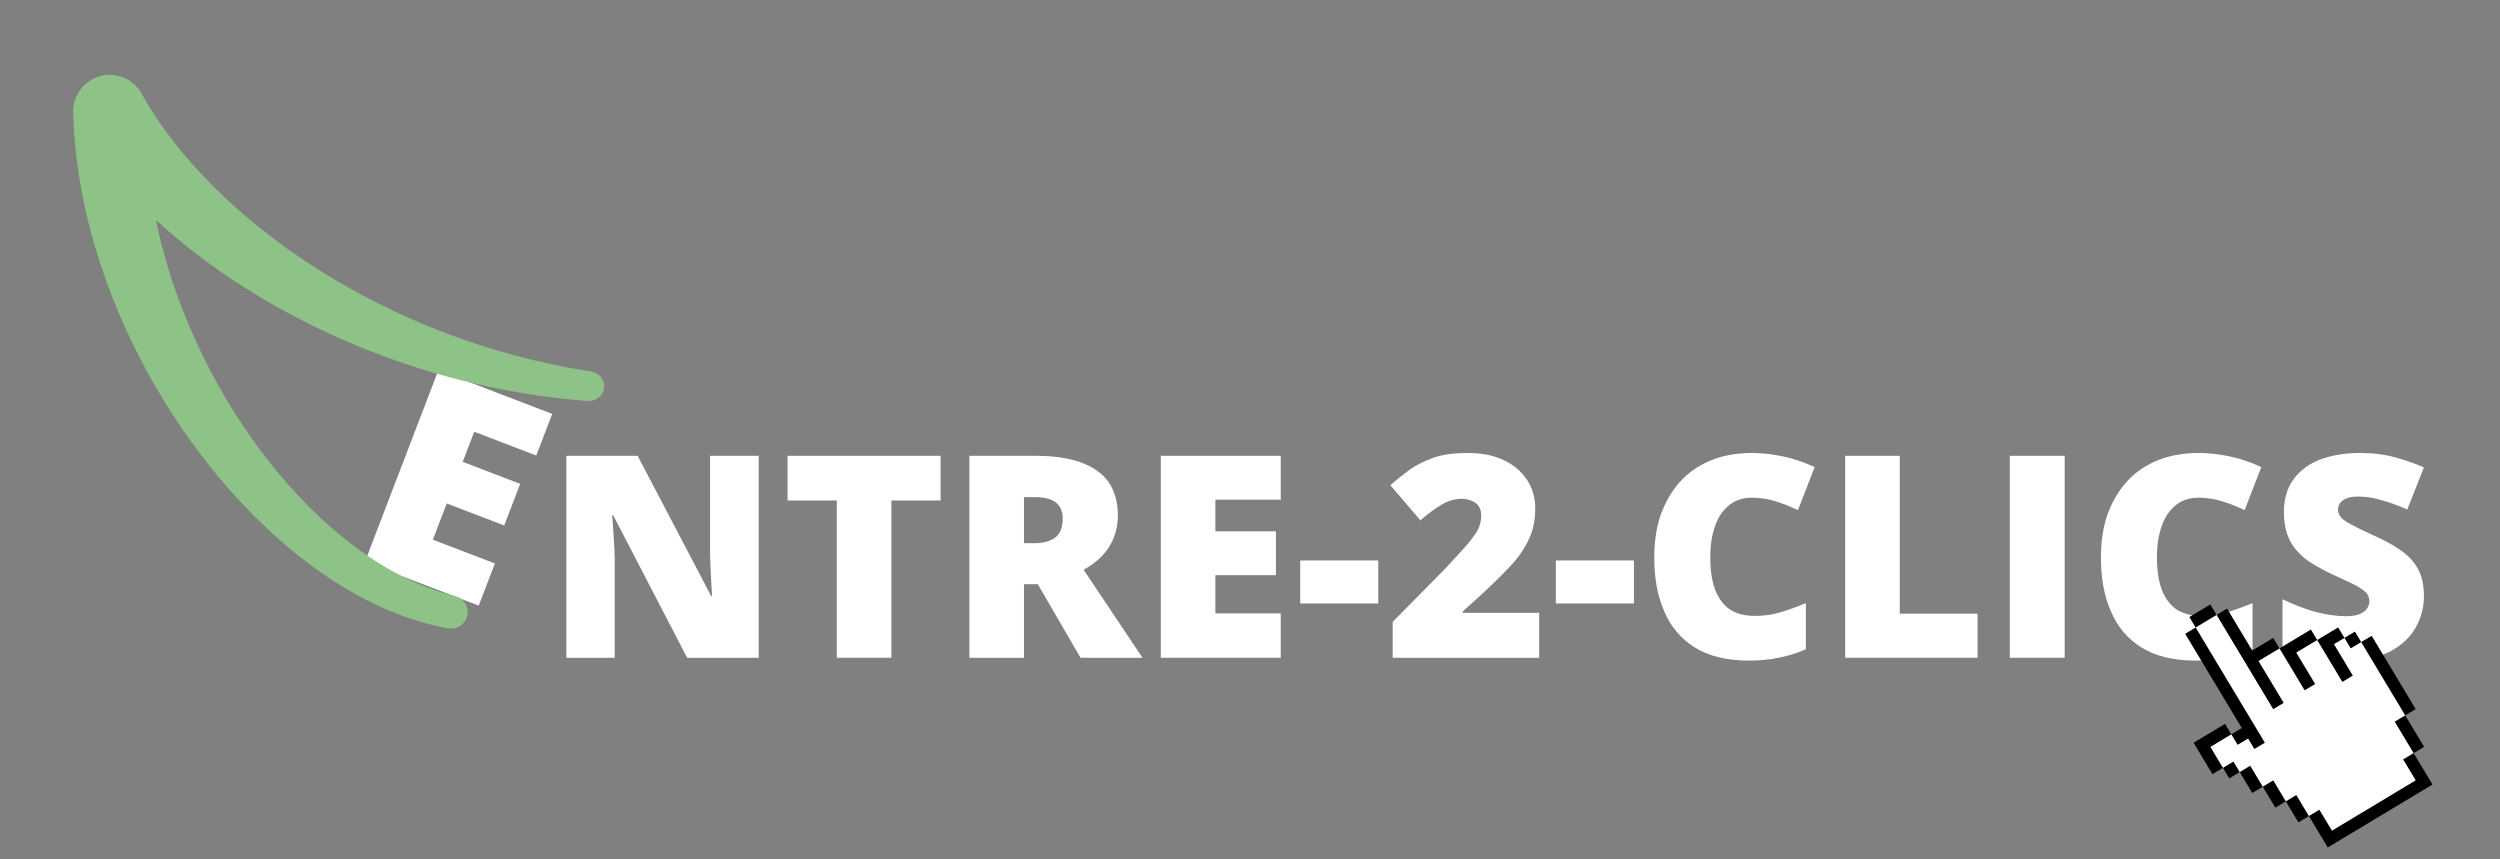 <?xml version="1.0" encoding="UTF-8" standalone="no"?>
<!DOCTYPE svg PUBLIC "-//W3C//DTD SVG 1.1//EN" "http://www.w3.org/Graphics/SVG/1.1/DTD/svg11.dtd">
<svg width="100%" height="100%" viewBox="0 0 4000 1375" version="1.1" xmlns="http://www.w3.org/2000/svg" xmlns:xlink="http://www.w3.org/1999/xlink" xml:space="preserve" xmlns:serif="http://www.serif.com/" style="fill-rule:evenodd;clip-rule:evenodd;stroke-linejoin:round;stroke-miterlimit:2;">
    <rect x="0" y="0" width="4000" height="1375" fill="#808080" stroke="none"/>
    <g transform="matrix(0.934,0.358,-0.358,0.934,675.828,560.092)">
        <g transform="matrix(460,0,0,460,0,349.492)">
            <path d="M0.501,-0L0.077,-0L0.077,-0.714L0.501,-0.714L0.501,-0.559L0.27,-0.559L0.27,-0.447L0.484,-0.447L0.484,-0.292L0.27,-0.292L0.27,-0.157L0.501,-0.157L0.501,-0Z" style="fill:white;fill-rule:nonzero;"/>
        </g>
    </g>
    <g transform="matrix(0.487,0,0,0.487,-69.005,-145.158)">
        <g transform="matrix(0.943,0,0,0.943,140.088,-85.768)">
            <path d="M544.687,1173.385C637.805,1624.572 910.794,2067.619 1238.004,2311.749C1393.957,2428.104 1519.758,2467.509 1585.454,2483.522C1585.448,2483.521 1585.428,2483.516 1585.423,2483.515C1589.099,2484.675 1592.909,2485.473 1596.453,2486.99C1599.898,2488.465 1603.199,2490.317 1606.284,2492.446C1609.322,2494.542 1612.158,2496.96 1614.734,2499.604C1617.294,2502.231 1619.608,2505.121 1621.621,2508.187C1623.635,2511.254 1625.368,2514.525 1626.763,2517.918C1628.166,2521.333 1629.259,2524.897 1629.976,2528.519C1631.1,2534.192 1631.082,2538.812 1631.079,2539.711L1629.889,2551.219C1628.73,2554.892 1627.93,2558.698 1626.412,2562.238C1624.937,2565.682 1623.084,2568.98 1620.956,2572.063C1618.859,2575.1 1616.441,2577.934 1613.797,2580.509C1611.169,2583.068 1608.279,2585.381 1605.213,2587.394C1602.147,2589.408 1598.875,2591.142 1595.482,2592.537C1592.067,2593.942 1588.504,2595.036 1584.883,2595.755C1581.206,2596.485 1577.44,2596.876 1573.691,2596.865C1566.932,2596.845 1566.949,2596.542 1560.295,2595.348C1026.745,2499.624 486.1,1873.072 313.257,1195.417C268.058,1018.208 258.552,878.887 256.576,794.562C256.458,789.495 257.203,782.568 257.315,781.529C257.771,777.297 258.45,773.083 259.331,768.918C259.745,766.959 261.915,756.696 266.93,745.07C267.711,743.259 271.806,733.764 278.848,723.489C279.956,721.873 285.789,713.363 294.56,704.695C303.332,696.027 311.91,690.295 313.54,689.207C323.897,682.287 333.44,678.304 335.261,677.545C346.945,672.668 357.233,670.62 359.197,670.229C363.372,669.397 367.593,668.768 371.831,668.363L384.832,667.778C389.152,668.024 393.49,668.053 397.793,668.517C402.022,668.972 406.232,669.651 410.393,670.532C412.351,670.946 422.604,673.117 434.224,678.131C436.034,678.912 445.523,683.007 455.795,690.05C457.411,691.158 465.918,696.99 474.586,705.762C483.254,714.533 488.988,723.112 490.077,724.741C494.226,730.947 497.32,736.861 499.298,740.996C743.501,1170.943 1342.772,1590.328 2056.395,1700.426C2060.434,1701.049 2060.437,1701.022 2060.666,1701.08C2064.062,1701.94 2067.554,1702.485 2070.853,1703.661C2073.826,1704.721 2090.808,1710.775 2100.709,1729.439C2102.254,1732.35 2103.542,1735.416 2104.502,1738.569C2105.997,1743.479 2106.378,1747.512 2106.452,1748.303L2106.371,1758.406C2105.642,1761.697 2105.244,1765.078 2104.185,1768.278C2103.144,1771.421 2101.751,1774.462 2100.102,1777.333C2098.928,1779.377 2092.592,1790.407 2078.831,1797.725C2075.858,1799.306 2072.731,1800.631 2069.518,1801.641C2066.255,1802.667 2062.884,1803.41 2059.486,1803.805C2053.146,1804.542 2053.127,1804.348 2046.764,1803.862C1458.303,1758.963 909.786,1508.433 544.687,1173.385Z" style="fill:rgb(141,195,134);"/>
        </g>
        <g transform="matrix(2.624,0,-0,2.624,-905.517,464.265)">
            <g transform="matrix(354.16,0,0,354.16,1080.942,760.239)">
                <path d="M0.757,-0L0.504,-0L0.243,-0.503L0.239,-0.503C0.24,-0.488 0.242,-0.469 0.243,-0.448C0.244,-0.426 0.246,-0.404 0.247,-0.382C0.248,-0.36 0.248,-0.34 0.248,-0.322L0.248,-0L0.077,-0L0.077,-0.714L0.329,-0.714L0.589,-0.218L0.592,-0.218C0.591,-0.233 0.59,-0.252 0.589,-0.272C0.588,-0.293 0.587,-0.314 0.586,-0.335C0.585,-0.356 0.585,-0.375 0.585,-0.391L0.585,-0.714L0.757,-0.714L0.757,-0Z" style="fill:white;fill-rule:nonzero;"/>
            </g>
            <g transform="matrix(354.16,0,0,354.16,1376.306,760.239)">
                <path d="M0.392,-0L0.199,-0L0.199,-0.556L0.025,-0.556L0.025,-0.714L0.566,-0.714L0.566,-0.556L0.392,-0.556L0.392,-0Z" style="fill:white;fill-rule:nonzero;"/>
            </g>
            <g transform="matrix(354.16,0,0,354.16,1585.551,760.239)">
                <path d="M0.311,-0.714C0.376,-0.714 0.43,-0.706 0.473,-0.69C0.516,-0.674 0.548,-0.651 0.57,-0.62C0.591,-0.588 0.602,-0.549 0.602,-0.503C0.602,-0.474 0.597,-0.448 0.587,-0.424C0.578,-0.4 0.564,-0.379 0.546,-0.36C0.528,-0.341 0.506,-0.325 0.481,-0.311L0.689,-0L0.47,-0L0.319,-0.26L0.27,-0.26L0.27,-0L0.077,-0L0.077,-0.714L0.311,-0.714ZM0.308,-0.568L0.27,-0.568L0.27,-0.405L0.306,-0.405C0.336,-0.405 0.36,-0.411 0.379,-0.424C0.398,-0.437 0.407,-0.461 0.407,-0.494C0.407,-0.517 0.399,-0.535 0.384,-0.548C0.368,-0.561 0.343,-0.568 0.308,-0.568Z" style="fill:white;fill-rule:nonzero;"/>
            </g>
            <g transform="matrix(354.16,0,0,354.16,1825.231,760.239)">
                <path d="M0.501,-0L0.077,-0L0.077,-0.714L0.501,-0.714L0.501,-0.559L0.27,-0.559L0.27,-0.447L0.484,-0.447L0.484,-0.292L0.27,-0.292L0.27,-0.157L0.501,-0.157L0.501,-0Z" style="fill:white;fill-rule:nonzero;"/>
            </g>
            <g transform="matrix(354.16,0,0,354.16,2019.604,760.239)">
                <rect x="0.021" y="-0.344" width="0.276" height="0.152" style="fill:white;fill-rule:nonzero;"/>
            </g>
            <g transform="matrix(354.16,0,0,354.16,2132.181,760.239)">
                <path d="M0.548,-0L0.03,-0L0.03,-0.127L0.204,-0.303C0.24,-0.341 0.268,-0.371 0.288,-0.394C0.308,-0.417 0.322,-0.436 0.331,-0.452C0.339,-0.468 0.343,-0.485 0.343,-0.502C0.343,-0.523 0.336,-0.538 0.322,-0.548C0.309,-0.557 0.292,-0.562 0.274,-0.562C0.251,-0.562 0.229,-0.556 0.206,-0.543C0.183,-0.53 0.157,-0.511 0.128,-0.486L0.022,-0.61C0.043,-0.629 0.066,-0.647 0.09,-0.665C0.114,-0.682 0.143,-0.696 0.176,-0.708C0.209,-0.719 0.249,-0.724 0.296,-0.724C0.344,-0.724 0.386,-0.716 0.422,-0.699C0.458,-0.682 0.485,-0.659 0.505,-0.629C0.524,-0.6 0.534,-0.566 0.534,-0.529C0.534,-0.487 0.527,-0.451 0.511,-0.418C0.496,-0.386 0.474,-0.353 0.443,-0.321C0.413,-0.289 0.375,-0.252 0.33,-0.211L0.278,-0.164L0.278,-0.159L0.548,-0.159L0.548,-0Z" style="fill:white;fill-rule:nonzero;"/>
            </g>
            <g transform="matrix(354.16,0,0,354.16,2339.697,760.239)">
                <rect x="0.021" y="-0.344" width="0.276" height="0.152" style="fill:white;fill-rule:nonzero;"/>
            </g>
            <g transform="matrix(354.16,0,0,354.16,2452.274,760.239)">
                <path d="M0.395,-0.566C0.372,-0.566 0.352,-0.561 0.334,-0.552C0.316,-0.542 0.301,-0.528 0.288,-0.51C0.275,-0.492 0.266,-0.469 0.259,-0.443C0.252,-0.417 0.249,-0.387 0.249,-0.354C0.249,-0.309 0.255,-0.271 0.266,-0.241C0.278,-0.21 0.295,-0.187 0.318,-0.171C0.341,-0.156 0.371,-0.148 0.406,-0.148C0.438,-0.148 0.468,-0.152 0.498,-0.161C0.527,-0.17 0.557,-0.181 0.587,-0.193L0.587,-0.03C0.555,-0.016 0.523,-0.006 0.49,0C0.457,0.007 0.422,0.01 0.385,0.01C0.307,0.01 0.244,-0.006 0.195,-0.036C0.145,-0.067 0.109,-0.11 0.086,-0.165C0.062,-0.219 0.051,-0.283 0.051,-0.355C0.051,-0.409 0.058,-0.458 0.073,-0.503C0.089,-0.548 0.111,-0.587 0.14,-0.62C0.169,-0.653 0.206,-0.679 0.249,-0.697C0.292,-0.715 0.341,-0.724 0.397,-0.724C0.431,-0.724 0.468,-0.72 0.506,-0.712C0.544,-0.704 0.582,-0.691 0.618,-0.674L0.559,-0.522C0.533,-0.534 0.507,-0.545 0.48,-0.553C0.453,-0.562 0.425,-0.566 0.395,-0.566Z" style="fill:white;fill-rule:nonzero;"/>
            </g>
            <g transform="matrix(354.16,0,0,354.16,2682.098,760.239)">
                <path d="M0.077,-0L0.077,-0.714L0.27,-0.714L0.27,-0.156L0.545,-0.156L0.545,-0L0.077,-0Z" style="fill:white;fill-rule:nonzero;"/>
            </g>
            <g transform="matrix(354.16,0,0,354.16,2888.23,760.239)">
                <rect x="0.077" y="-0.714" width="0.194" height="0.714" style="fill:white;fill-rule:nonzero;"/>
            </g>
            <g transform="matrix(354.16,0,0,354.16,3011.529,760.239)">
                <path d="M0.395,-0.566C0.372,-0.566 0.352,-0.561 0.334,-0.552C0.316,-0.542 0.301,-0.528 0.288,-0.51C0.275,-0.492 0.266,-0.469 0.259,-0.443C0.252,-0.417 0.249,-0.387 0.249,-0.354C0.249,-0.309 0.255,-0.271 0.266,-0.241C0.278,-0.21 0.295,-0.187 0.318,-0.171C0.341,-0.156 0.371,-0.148 0.406,-0.148C0.438,-0.148 0.468,-0.152 0.498,-0.161C0.527,-0.17 0.557,-0.181 0.587,-0.193L0.587,-0.03C0.555,-0.016 0.523,-0.006 0.49,0C0.457,0.007 0.422,0.01 0.385,0.01C0.307,0.01 0.244,-0.006 0.195,-0.036C0.145,-0.067 0.109,-0.11 0.086,-0.165C0.062,-0.219 0.051,-0.283 0.051,-0.355C0.051,-0.409 0.058,-0.458 0.073,-0.503C0.089,-0.548 0.111,-0.587 0.14,-0.62C0.169,-0.653 0.206,-0.679 0.249,-0.697C0.292,-0.715 0.341,-0.724 0.397,-0.724C0.431,-0.724 0.468,-0.72 0.506,-0.712C0.544,-0.704 0.582,-0.691 0.618,-0.674L0.559,-0.522C0.533,-0.534 0.507,-0.545 0.48,-0.553C0.453,-0.562 0.425,-0.566 0.395,-0.566Z" style="fill:white;fill-rule:nonzero;"/>
            </g>
            <g transform="matrix(354.16,0,0,354.16,3241.353,760.239)">
                <path d="M0.544,-0.217C0.544,-0.178 0.534,-0.141 0.515,-0.107C0.495,-0.072 0.465,-0.044 0.424,-0.022C0.382,-0.001 0.329,0.01 0.264,0.01C0.232,0.01 0.203,0.008 0.178,0.005C0.154,0.002 0.131,-0.002 0.11,-0.009C0.089,-0.016 0.067,-0.024 0.044,-0.035L0.044,-0.207C0.083,-0.188 0.122,-0.173 0.161,-0.162C0.201,-0.152 0.236,-0.147 0.268,-0.147C0.287,-0.147 0.303,-0.149 0.315,-0.154C0.327,-0.158 0.336,-0.165 0.342,-0.173C0.348,-0.181 0.351,-0.19 0.351,-0.2C0.351,-0.213 0.347,-0.223 0.338,-0.232C0.33,-0.24 0.316,-0.249 0.297,-0.259C0.278,-0.268 0.253,-0.28 0.222,-0.294C0.196,-0.306 0.172,-0.319 0.151,-0.332C0.129,-0.345 0.111,-0.36 0.096,-0.377C0.081,-0.393 0.069,-0.413 0.061,-0.436C0.053,-0.458 0.049,-0.485 0.049,-0.515C0.049,-0.561 0.06,-0.6 0.083,-0.631C0.105,-0.662 0.137,-0.685 0.177,-0.701C0.218,-0.716 0.265,-0.724 0.318,-0.724C0.364,-0.724 0.406,-0.719 0.444,-0.708C0.481,-0.698 0.514,-0.686 0.544,-0.673L0.485,-0.524C0.454,-0.538 0.424,-0.549 0.395,-0.557C0.365,-0.566 0.337,-0.57 0.312,-0.57C0.295,-0.57 0.282,-0.568 0.271,-0.564C0.261,-0.56 0.253,-0.554 0.248,-0.547C0.243,-0.541 0.24,-0.533 0.24,-0.524C0.24,-0.513 0.245,-0.503 0.253,-0.494C0.262,-0.485 0.276,-0.476 0.297,-0.466C0.317,-0.455 0.345,-0.442 0.38,-0.426C0.415,-0.41 0.444,-0.393 0.469,-0.375C0.493,-0.357 0.512,-0.336 0.525,-0.31C0.538,-0.285 0.544,-0.254 0.544,-0.217Z" style="fill:white;fill-rule:nonzero;"/>
            </g>
            <g transform="matrix(354.16,0,0,354.16,3445.756,760.239)">
            </g>
        </g>
        <g transform="matrix(34.41,-20.669,20.669,34.41,7682.455,2631.389)">
            <g transform="matrix(1,0,0,1,-9.5,-12)">
                <g transform="matrix(1,0,0,1,-13,0)">
                    <path d="M19,1L21,1L21,2L22,2L22,6L24,6L24,7L27,7L27,8L29,8L29,9L30,9L30,10L31,10L31,17L30,17L30,20L29,20L29,23L19,23L19,20L18,20L18,18L17,18L17,16L16,16L16,14L15,14L15,13L14,13L14,10L17,10L17,11L18,11L18,2L19,2" style="fill-rule:nonzero;"/>
                </g>
                <g transform="matrix(1,0,0,1,-13,0)">
                    <path d="M21,2L21,11L22,11L22,7L24,7L24,11L25,11L25,8L27,8L27,12L28,12L28,9L29,9L29,10L30,10L30,17L29,17L29,20L28,20L28,22L20,22L20,20L19,20L19,18L18,18L18,16L17,16L17,14L16,14L16,13L15,13L15,11L17,11L17,12L18,12L18,13L19,13L19,2" style="fill:white;fill-rule:nonzero;"/>
                </g>
            </g>
        </g>
    </g>
</svg>
